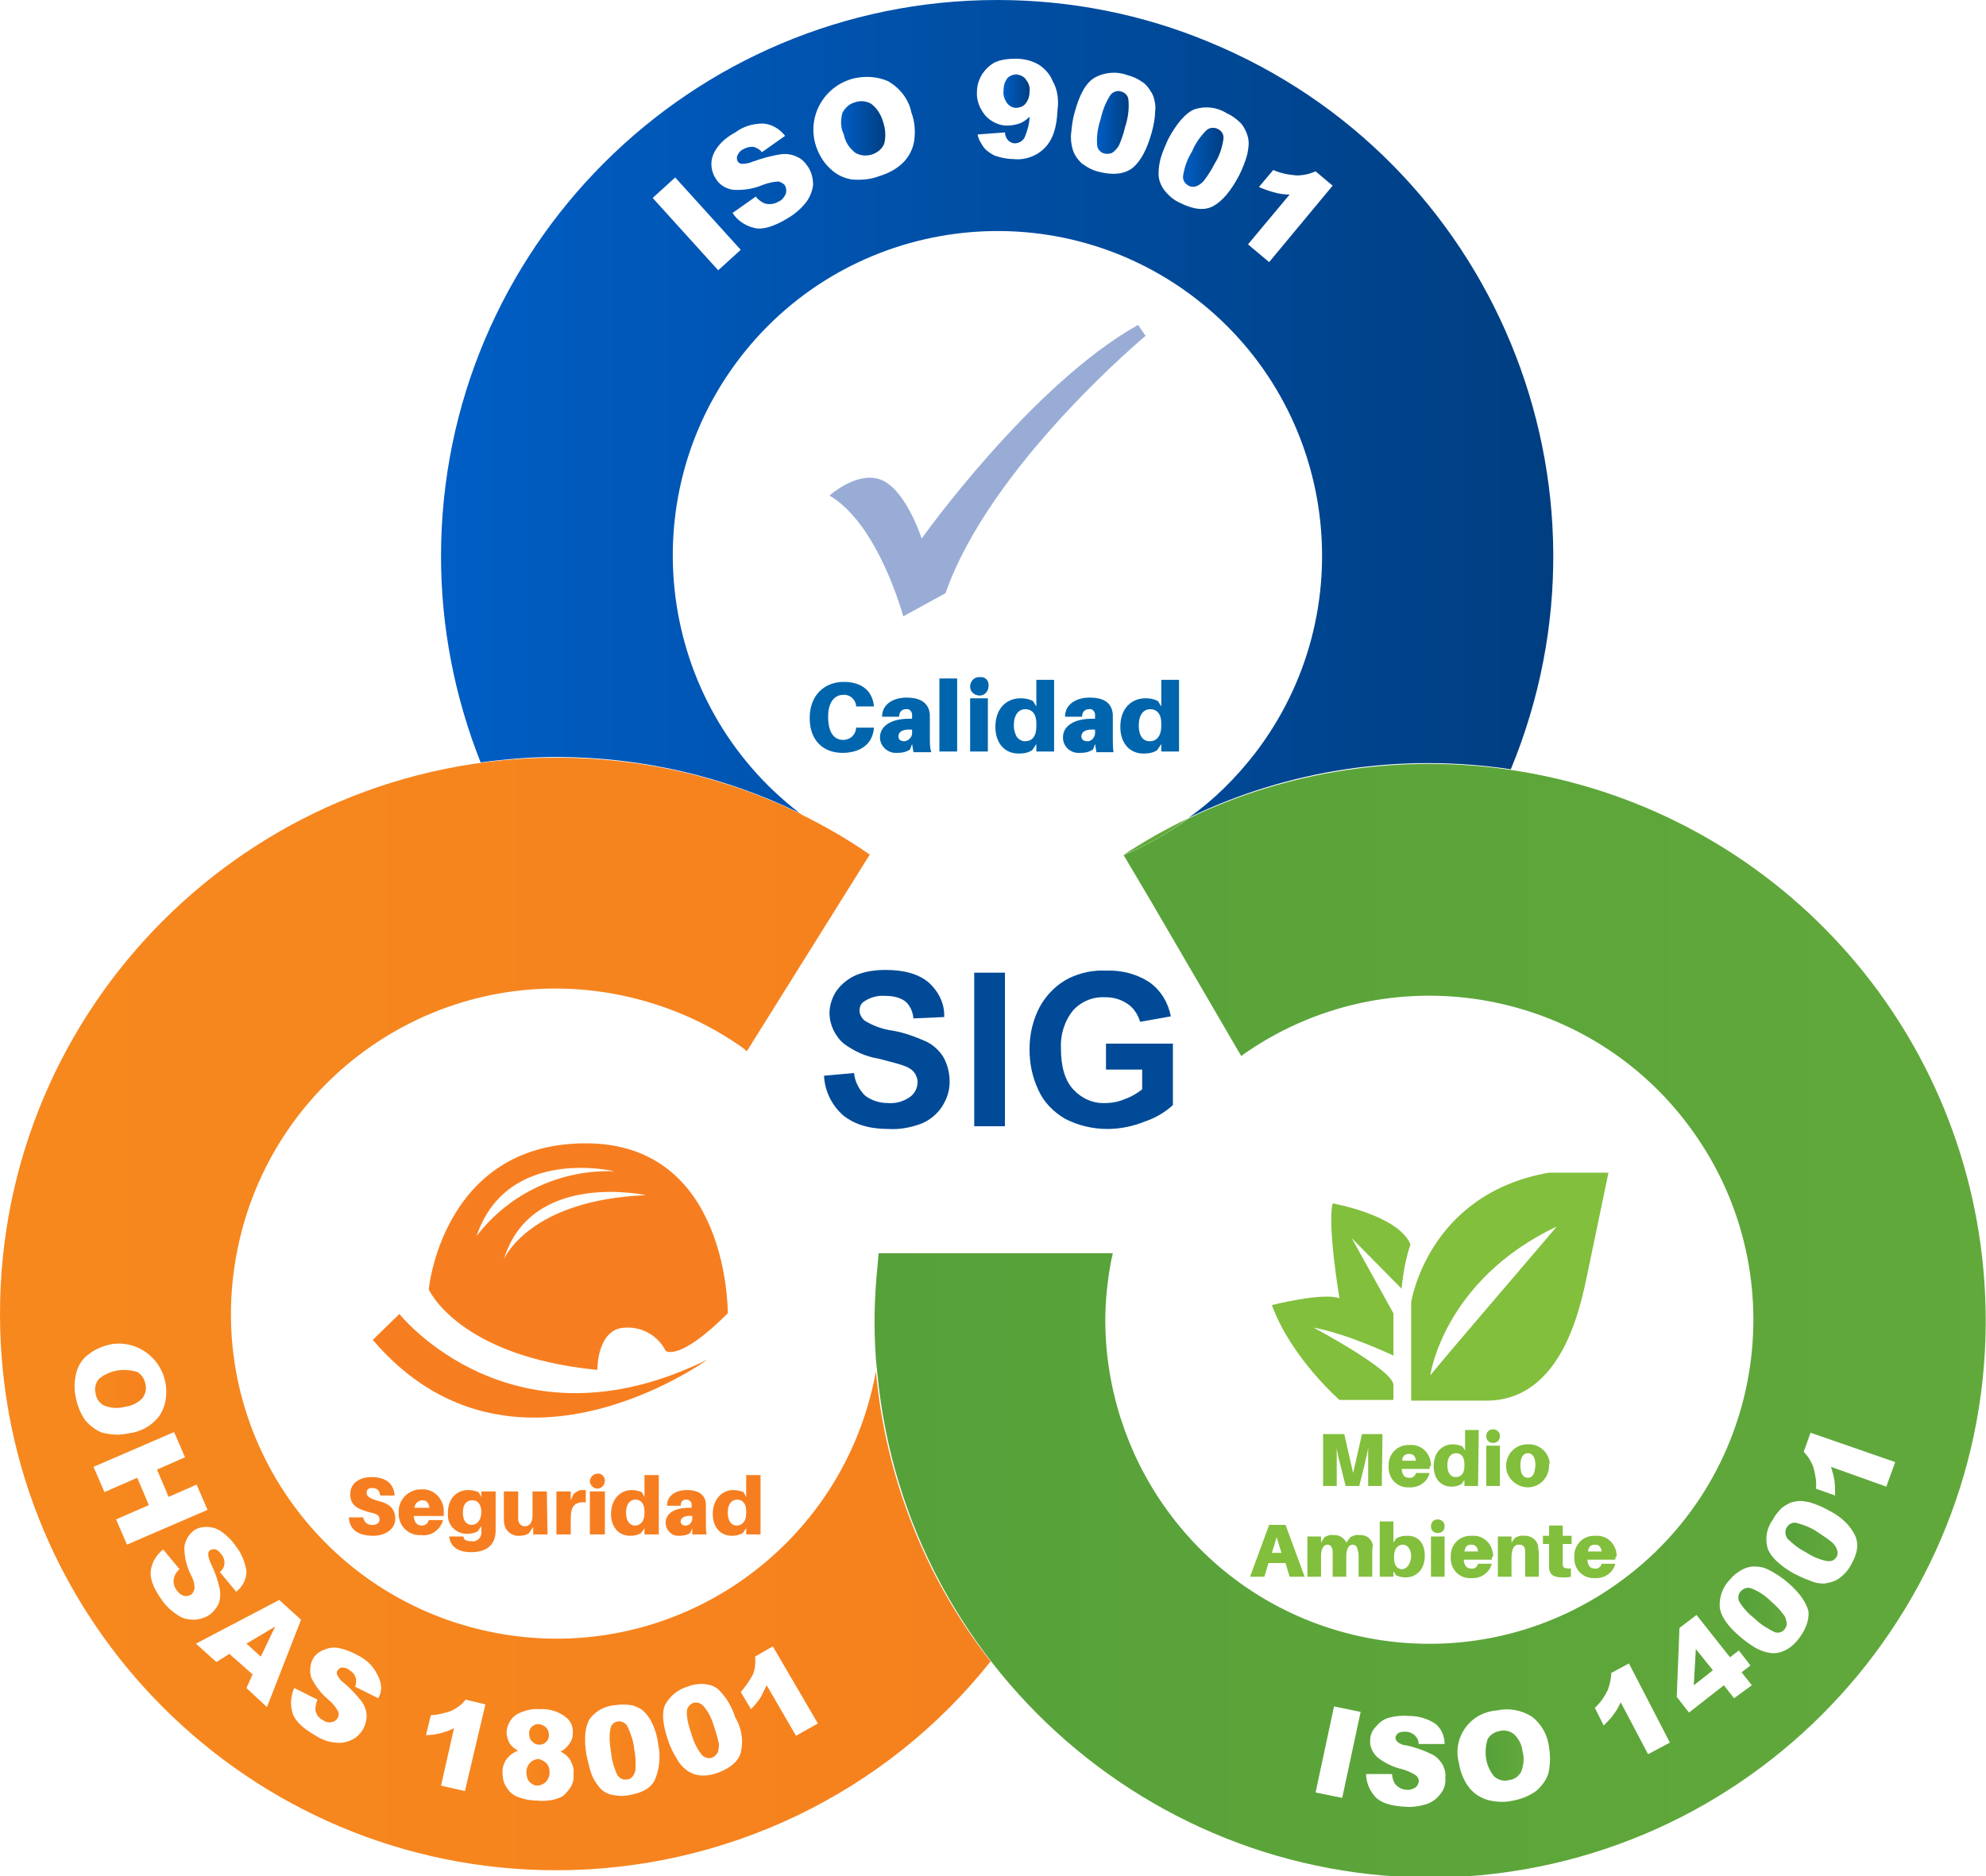 <?xml version="1.0" encoding="utf-8"?>
<!-- Generator: Adobe Illustrator 26.0.1, SVG Export Plug-In . SVG Version: 6.00 Build 0)  -->
<svg version="1.1" id="Capa_1" xmlns="http://www.w3.org/2000/svg" xmlns:xlink="http://www.w3.org/1999/xlink" x="0px" y="0px"
	 viewBox="0 0 290.9 274.9" style="enable-background:new 0 0 290.9 274.9;" xml:space="preserve">
<style type="text/css">
	.st0{fill:#99ACD5;}
	.st1{fill:#F77E20;}
	.st2{fill:#82BF3D;}
	.st3{fill:#004A97;}
	.st4{fill:#0065AC;}
	.st5{fill:url(#SVGID_1_);}
	.st6{fill:url(#SVGID_00000031202742312417839300000002071059333398774685_);}
	.st7{fill:url(#SVGID_00000029768072145732910610000004074522220174198957_);}
	.st8{fill:url(#SVGID_00000003096253669407490490000007932906239486427580_);}
	.st9{fill:url(#SVGID_00000016785148786545064860000014685801114877473692_);}
	.st10{fill:url(#SVGID_00000070840983236698888750000008699806618281139879_);}
	.st11{fill:url(#SVGID_00000148622678696921447580000004012555628567602587_);}
	.st12{fill:url(#SVGID_00000041293402214765392650000017993013325707042993_);}
	.st13{fill:url(#SVGID_00000005252782350452982880000016075327210200138170_);}
	.st14{fill:url(#SVGID_00000170956689057133856620000001686866770688802231_);}
	.st15{fill:url(#SVGID_00000168108661773036471260000000616762311190971053_);}
	.st16{fill:url(#SVGID_00000060716453009309836550000015970827526516735110_);}
	.st17{fill:url(#SVGID_00000134210985216143866720000007562571815709502087_);}
	.st18{fill:url(#SVGID_00000121257352851306211210000009973267399687826613_);}
	.st19{fill:url(#SVGID_00000022528260513769741850000008383944170732537731_);}
	.st20{fill:url(#SVGID_00000003098352356613287160000006421921403103560096_);}
	.st21{fill:url(#SVGID_00000141420761076800178520000014859730814355893146_);}
	.st22{fill:url(#SVGID_00000052799771162478000260000012573849789637905585_);}
	.st23{fill:url(#SVGID_00000078760148438725690090000009351793537176111255_);}
</style>
<g>
	<path class="st0" d="M121.5,72.6c0,0,3.9-3.5,7.3-2.4c3.8,1.2,6.2,8.7,6.2,8.7s16-22.5,31.7-31.3l1.1,1.6c0,0-22.8,19-29.3,37.7
		l-6.2,3.4C132.3,90.3,128.7,76.8,121.5,72.6z"/>
	<path class="st1" d="M57.8,219.1h-2.1c-0.1-0.7-0.4-1.1-1.2-1.1c-0.5,0-0.8,0.2-0.8,0.7s0.4,0.8,1.7,1.2c1.8,0.4,2.5,1.3,2.5,2.6
		c0,1.6-1.6,2.5-3.2,2.5c-2.1,0-3.5-0.8-3.6-2.7h2.1c0.1,0.7,0.7,1.2,1.4,1.1c0.6,0,1-0.3,1-0.8s-0.3-0.8-1.3-1c-1.9-0.5-3-1-3-2.7
		s1.5-2.5,3.1-2.5C56.8,216.4,57.7,217.6,57.8,219.1z"/>
	<path class="st1" d="M65,222.1h-4.4c0.1,1.1,0.6,1.4,1.2,1.4c0.5,0,0.9-0.3,1-0.8h2.1c-0.4,1.4-1.7,2.4-3.2,2.2
		c-1.7,0.1-3.1-1.1-3.3-2.8c0-0.2,0-0.3,0-0.5c-0.1-1.8,1.3-3.3,3.1-3.4c0.1,0,0.2,0,0.3,0c1.7-0.1,3.1,1.3,3.2,3c0,0.1,0,0.2,0,0.3
		C65,221.7,65,221.9,65,222.1z M60.7,220.9h2.2c-0.1-0.8-0.5-1.1-1-1.1S60.8,220.1,60.7,220.9L60.7,220.9z"/>
	<path class="st1" d="M72.6,223.2c0,0.4,0,0.9,0,1.2c-0.1,2.1-1.5,3-3.6,3c-1.9,0-3-0.8-3.2-2.2v-0.1h2.1v0.1c0,0.4,0.5,0.6,1.2,0.6
		c0.7,0.1,1.3-0.4,1.4-1.1c0,0,0-0.1,0-0.1c0-0.2,0-0.5,0-0.8v-0.2l-0.5,0.7c-0.4,0.3-1,0.4-1.5,0.4c-1.5,0.1-2.9-1.1-2.9-2.7
		c0-0.1,0-0.2,0-0.3c0-2.3,1.4-3.4,3-3.4c0.5,0,1,0.1,1.5,0.3l0.4,0.7v-0.8h2.1V223.2z M70.5,221.5L70.5,221.5
		c0-1.3-0.7-1.7-1.3-1.7c-0.8,0-1.4,0.5-1.4,1.8s0.6,1.8,1.3,1.8S70.5,222.8,70.5,221.5L70.5,221.5z"/>
	<path class="st1" d="M80.2,224.8h-2.1v-1.1l-0.6,0.9c-0.4,0.3-0.9,0.4-1.4,0.4c-1,0.1-2-0.6-2.2-1.6c-0.1-0.4-0.1-0.8-0.1-1.2v-3.7
		h2.1v3.2c0,0.2,0,0.5,0,0.9c0,0.5,0.4,1,0.9,1c0,0,0.1,0,0.1,0c0.7,0,1.1-0.6,1.1-1.5v-3.6h2.1L80.2,224.8z"/>
	<path class="st1" d="M85.8,218.3v1.8c-1.6-0.1-2.2,0.5-2.2,2.4v2.3h-2.1v-6.3h2.1v1.3l0.4-0.9c0.3-0.3,0.8-0.6,1.2-0.6
		C85.5,218.3,85.6,218.3,85.8,218.3z"/>
	<path class="st1" d="M88.6,216.9c0,0.6-0.4,1.1-1,1.2c-0.6,0-1.1-0.4-1.2-1c0-0.6,0.4-1.1,1-1.2c0,0,0,0,0.1,0
		c0.5-0.1,1,0.3,1.1,0.9C88.6,216.8,88.6,216.9,88.6,216.9z M86.4,224.8v-6.3h2.2v6.3H86.4z"/>
	<path class="st1" d="M96.5,224.8h-2.1v-0.9l-0.5,0.7c-0.5,0.3-1,0.4-1.6,0.4c-1.7,0-2.8-1.3-2.8-3.2c0-2.2,1.4-3.5,3-3.5
		c0.5,0,1,0.1,1.5,0.3l0.4,0.7v-3.2h2.1V224.8z M94.4,221.7v-0.3c0-1.3-0.7-1.7-1.3-1.7c-0.8,0-1.4,0.6-1.4,1.9s0.6,1.9,1.3,1.9
		S94.4,223,94.4,221.7z"/>
	<path class="st1" d="M101.4,223.9l-0.3,0.7c-0.5,0.3-1,0.4-1.6,0.4c-1,0.1-1.9-0.7-2-1.8c0,0,0-0.1,0-0.1c0-1.4,1.3-2.2,3.4-2.2
		h0.4v-0.1c0-0.2,0-0.3,0-0.5c-0.1-0.4-0.4-0.6-0.8-0.6c-0.5,0-0.8,0.3-0.8,0.9h-2c0-1.5,1.3-2.3,2.9-2.3c2,0,2.7,0.9,2.8,2
		c0,0.3,0,0.7,0,1.1v1.8c0,0.5,0,1.1,0.1,1.6h-2.1L101.4,223.9z M101.4,222.5v-0.4c-1-0.1-1.7,0.2-1.7,0.8c0,0.4,0.3,0.6,0.7,0.6
		C101,223.5,101.4,223,101.4,222.5C101.3,222.5,101.3,222.5,101.4,222.5L101.4,222.5z"/>
	<path class="st1" d="M111.4,224.8h-2.1v-0.9l-0.5,0.7c-0.5,0.3-1.1,0.4-1.6,0.4c-1.7,0-2.8-1.3-2.8-3.2c0-2.2,1.4-3.5,3-3.5
		c0.5,0,1,0.1,1.5,0.3l0.4,0.7v-3.2h2.1V224.8z M109.3,221.7v-0.3c0-1.3-0.7-1.7-1.3-1.7c-0.8,0-1.4,0.6-1.4,1.9s0.6,1.9,1.3,1.9
		S109.3,223,109.3,221.7z"/>
	<path class="st2" d="M202.4,217.7h-2v-3.2c0-0.7,0-1.6,0-2.4c-0.1,0.8-0.4,1.8-0.5,2.4l-0.8,3.2h-2l-0.8-3.2
		c-0.2-0.7-0.4-1.6-0.5-2.4c0,0.8,0,1.8,0,2.4v3.2h-2v-7.6h3.1l1.3,5.7l1.3-5.7h3L202.4,217.7z"/>
	<path class="st2" d="M209.4,215.2h-4.1c0.1,1,0.5,1.3,1.1,1.3c0.5,0.1,0.9-0.3,1-0.7h2c-0.3,1.3-1.6,2.2-3,2.1
		c-1.6,0.1-2.9-1.1-3-2.7c0-0.1,0-0.3,0-0.4c-0.1-1.7,1.2-3.1,2.9-3.1c0.1,0,0.2,0,0.3,0c1.6-0.1,2.9,1.2,3,2.8c0,0.1,0,0.2,0,0.2
		C209.4,214.8,209.4,215,209.4,215.2z M205.4,214h2c-0.1-0.7-0.4-1-1-1S205.4,213.3,205.4,214L205.4,214z"/>
	<path class="st2" d="M216.5,217.7h-2v-0.9l-0.4,0.6c-0.5,0.3-1,0.4-1.5,0.4c-1.6,0-2.6-1.2-2.6-3c0-2.1,1.3-3.2,2.8-3.2
		c0.5,0,0.9,0.1,1.4,0.3l0.4,0.6v-3h2L216.5,217.7z M214.5,214.8v-0.3c0-1.2-0.6-1.6-1.2-1.6c-0.8,0-1.3,0.6-1.3,1.8
		s0.6,1.7,1.2,1.7S214.5,216.1,214.5,214.8L214.5,214.8z"/>
	<path class="st2" d="M219.7,210.4c0,0.6-0.4,1-1,1s-1-0.4-1-1s0.4-1,1-1c0.5,0,1,0.4,1,0.9C219.7,210.3,219.7,210.3,219.7,210.4z
		 M217.7,217.7v-5.9h2v5.9H217.7z"/>
	<path class="st2" d="M226.9,214.7c0,1.8-1.4,3.2-3.1,3.2s-3.2-1.4-3.2-3.1c0-1.8,1.4-3.2,3.1-3.2c0,0,0.1,0,0.1,0
		c1.6-0.1,3,1.1,3.2,2.7C226.9,214.5,226.9,214.6,226.9,214.7z M224.9,214.7c0-1.2-0.4-1.8-1.1-1.8s-1.1,0.6-1.1,1.8
		s0.4,1.8,1.1,1.8S224.8,215.9,224.9,214.7L224.9,214.7z"/>
	<path class="st2" d="M185.8,229l-0.6,2h-2.1l2.8-7.6h2.4l2.8,7.6h-2.2l-0.6-2H185.8z M186.3,227.5h1.4l-0.7-2.3L186.3,227.5z"/>
	<path class="st2" d="M201,227.5v3.5h-2v-3c0-0.2,0-0.5-0.1-0.8c-0.1-0.6-0.3-0.9-0.8-0.9s-0.9,0.6-0.9,1.6v3.1h-2v-3
		c0-0.2,0-0.5,0-0.8c-0.1-0.6-0.3-0.9-0.8-0.9s-0.9,0.6-0.9,1.6v3.1h-2v-5.9h2v0.9l0.5-0.8c0.4-0.2,0.8-0.4,1.3-0.3
		c0.8-0.1,1.6,0.4,1.9,1.1l0.6-0.8c0.4-0.2,0.8-0.4,1.3-0.3c1-0.1,1.8,0.5,2,1.5C201,226.8,201,227.1,201,227.5z"/>
	<path class="st2" d="M208.7,227.9c0,2.1-1.3,3.2-2.8,3.2c-0.5,0-0.9-0.1-1.4-0.3l-0.4-0.6v0.8h-2v-8.1h2v3.1l0.4-0.6
		c0.5-0.3,1-0.4,1.5-0.4C207.7,224.9,208.7,226.1,208.7,227.9z M206.7,228c0-1.1-0.6-1.7-1.2-1.7s-1.3,0.4-1.3,1.7v0.3
		c0,1.2,0.6,1.6,1.2,1.6C206.1,229.8,206.6,229.2,206.7,228L206.7,228z"/>
	<path class="st2" d="M211.6,223.6c0,0.6-0.4,1-1,1s-1-0.4-1-1s0.4-1,1-1c0.5,0,1,0.4,1,0.9C211.6,223.6,211.6,223.6,211.6,223.6z
		 M209.6,231v-5.9h2v5.9L209.6,231z"/>
	<path class="st2" d="M218.5,228.5h-4.1c0.1,1,0.5,1.3,1.1,1.3c0.5,0.1,0.9-0.3,1-0.7h2c-0.3,1.3-1.6,2.2-3,2.1
		c-1.6,0.1-2.9-1.1-3-2.7c0-0.1,0-0.3,0-0.4c-0.1-1.7,1.2-3.1,2.9-3.1c0.1,0,0.2,0,0.3,0c1.6-0.1,2.9,1.2,3,2.8c0,0.1,0,0.2,0,0.2
		C218.5,228.1,218.5,228.3,218.5,228.5z M214.5,227.3h2c-0.1-0.7-0.4-1-1-1S214.6,226.6,214.5,227.3L214.5,227.3z"/>
	<path class="st2" d="M225.4,227.6v3.4h-2v-3c0-0.2,0-0.5,0-0.8c0-0.5-0.3-0.9-0.8-0.9c-0.1,0-0.1,0-0.2,0c-0.6,0-1,0.6-1,1.9v2.8
		h-2v-5.9h2v0.9l0.5-0.7c0.4-0.2,0.9-0.4,1.3-0.3c1-0.1,2,0.6,2.1,1.6c0,0,0,0,0,0C225.3,226.9,225.4,227.3,225.4,227.6z"/>
	<path class="st2" d="M228.9,228.5c0,0.2,0,0.4,0,0.6c0,0.6,0.2,0.7,1.2,0.7v1.2c-0.4,0.1-0.8,0.1-1.2,0.1c-1.5,0-1.9-0.5-2-1.4
		c0-0.4,0-0.6,0-1v-2.5h-0.9v-1.2h0.9v-1.5h2v1.5h1.3v1.2h-1.3V228.5z"/>
	<path class="st2" d="M236.6,228.5h-4.1c0.1,1,0.5,1.3,1.1,1.3c0.5,0.1,0.9-0.3,1-0.7h2c-0.3,1.3-1.6,2.2-3,2.1
		c-1.6,0.1-2.9-1.1-3-2.7c0-0.1,0-0.3,0-0.4c-0.1-1.7,1.2-3.1,2.9-3.1c0.1,0,0.2,0,0.3,0c1.6-0.1,2.9,1.2,3,2.8c0,0.1,0,0.1,0,0.2
		C236.6,228.1,236.6,228.3,236.6,228.5z M232.6,227.3h2c-0.1-0.7-0.4-1-1-1S232.7,226.6,232.6,227.3z"/>
	<path class="st3" d="M120.7,157.6l4.4-0.4c0.1,1.2,0.7,2.4,1.6,3.3c0.9,0.7,2.1,1.1,3.3,1.1c1.2,0.1,2.3-0.2,3.3-0.9
		c0.7-0.5,1.1-1.3,1.1-2.2c0-0.5-0.2-1-0.5-1.4c-0.4-0.5-1-0.8-1.6-1c-0.5-0.2-1.7-0.5-3.6-1c-1.9-0.3-3.6-1.1-5.1-2.2
		c-1.3-1.1-2.1-2.8-2.1-4.5c0-1.1,0.4-2.3,1-3.2c0.7-1,1.7-1.8,2.8-2.3c1.4-0.6,2.9-0.8,4.4-0.8c2.8,0,4.9,0.6,6.4,1.9
		c1.4,1.3,2.3,3.1,2.2,5l-4.5,0.2c-0.1-1-0.5-1.9-1.2-2.5c-0.8-0.6-1.9-0.8-2.9-0.8c-1.1-0.1-2.2,0.2-3.1,0.8
		c-0.5,0.3-0.7,0.8-0.7,1.4c0,0.5,0.3,1,0.7,1.4c1.3,0.8,2.7,1.3,4.2,1.5c1.7,0.3,3.3,0.9,4.9,1.6c1,0.5,1.9,1.3,2.5,2.3
		c0.6,1.1,0.9,2.3,0.9,3.6c0,1.3-0.4,2.5-1.1,3.6c-0.7,1.1-1.8,2-3,2.5c-1.6,0.6-3.2,0.9-4.9,0.8c-2.8,0-5-0.7-6.6-2
		C121.8,161.9,120.8,159.8,120.7,157.6z"/>
	<path class="st3" d="M142.7,165v-22.5h4.5V165H142.7z"/>
	<path class="st3" d="M162,156.7v-3.8h9.8v9c-1.2,1.1-2.6,1.9-4.1,2.4c-1.7,0.7-3.6,1.1-5.5,1.1c-2.1,0-4.3-0.5-6.2-1.5
		c-1.7-1-3.1-2.4-3.9-4.2c-0.9-1.9-1.3-3.9-1.3-6c0-2.2,0.5-4.3,1.5-6.2c1-1.8,2.5-3.3,4.3-4.2c1.7-0.8,3.5-1.2,5.4-1.1
		c2.3-0.1,4.6,0.5,6.5,1.8c1.6,1.2,2.6,2.9,3,4.9l-4.5,0.8c-0.3-1-0.9-2-1.8-2.6c-1-0.7-2.1-1-3.3-1c-1.8-0.1-3.5,0.6-4.7,1.9
		c-1.3,1.6-1.9,3.6-1.8,5.6c0,2.7,0.6,4.7,1.8,6c1.2,1.3,2.9,2.1,4.7,2c1,0,2-0.2,2.9-0.6c0.9-0.3,1.7-0.8,2.5-1.4v-2.9L162,156.7z"
		/>
	<path class="st1" d="M103.6,199.2c0,0-28.7,20.9-49-2.9l3.9-3.8C58.5,192.5,75,213.3,103.6,199.2z"/>
	<path class="st2" d="M204.1,205.1h-7.9c0,0-7.1-6.2-9.9-13.9c0,0,7.5-1.9,9.9-1c0,0-1.8-10.6-1-13.9c0,0,9.6,1.7,11.4,6
		c-0.7,2.1-1.1,4.3-1.3,6.5l-7.3-7.4l6.1,11v6.2c0,0-6.7-3.2-11.7-4.1c0,0,11.7,6.2,11.7,8.4L204.1,205.1z"/>
	<path class="st2" d="M226.9,171.8c-17.8,3.1-20.2,19-20.2,19v14.4h11c11.3,0,13.9-14.2,14.9-19s3-14.4,3-14.4L226.9,171.8z
		 M209.5,201.5c0,0,1.9-13.9,18.5-21.8C228.1,179.7,212.4,197.9,209.5,201.5z"/>
	<path class="st1" d="M85.8,167.5c-21,0-23,21.4-23,21.4s4.3,9.8,24.7,11.8c0,0-0.1-6.2,4.2-6.2c2.4-0.1,4.7,1.2,5.8,3.4
		c0,0,1.9,1.7,9.1-5.5C106.6,192.2,106.8,167.5,85.8,167.5z M69.8,181.1c4.5-13.3,20.2-9.5,20.2-9.5
		C82.2,171.3,74.6,174.8,69.8,181.1z M73.8,184.5c4-13.1,20.8-9.4,20.8-9.4C77.4,175.8,73.8,184.5,73.8,184.5L73.8,184.5z"/>
	<path class="st4" d="M128,103.4v0.1h-2.6v-0.1c-0.1-1-1-1.7-1.9-1.6c-1.2,0-2.2,1-2.2,3.2c0,2.5,1,3.4,2.2,3.4c1,0,1.8-0.7,1.9-1.7
		v-0.1h2.6v0.1c-0.2,2.4-2.1,3.6-4.6,3.6c-2.7,0-4.8-1.7-4.8-5.1s2.2-5.3,5-5.3S127.8,101.4,128,103.4z"/>
	<path class="st4" d="M133.6,109l-0.3,0.8c-0.6,0.4-1.2,0.5-1.9,0.5c-1.3,0.1-2.4-0.9-2.5-2.1c0-0.1,0-0.1,0-0.2
		c0-1.6,1.6-2.7,4.2-2.7h0.5v-0.1c0-0.2,0-0.4,0-0.6c-0.1-0.5-0.5-0.8-0.9-0.7c-0.6,0-1,0.4-1,1.1h-2.5c0-1.8,1.6-2.8,3.6-2.8
		c2.4,0,3.3,1.1,3.4,2.5c0,0.4,0,0.8,0,1.3v2.2c0,0.7,0,1.3,0.2,2h-2.6L133.6,109z M133.6,107.4v-0.5c-1.2-0.1-2,0.2-2,1
		c0,0.5,0.4,0.7,0.9,0.7C133.1,108.5,133.6,108,133.6,107.4C133.5,107.3,133.5,107.3,133.6,107.4L133.6,107.4z"/>
	<path class="st4" d="M144.8,100.5c0,0.7-0.5,1.4-1.3,1.4c-0.7,0-1.4-0.5-1.4-1.3c0-0.7,0.5-1.4,1.3-1.4c0,0,0,0,0.1,0
		c0.7-0.1,1.3,0.4,1.3,1.1C144.8,100.4,144.8,100.4,144.8,100.5z M142.1,110.1v-7.8h2.6v7.8H142.1z"/>
	<path class="st4" d="M154.4,110.1h-2.6V109l-0.6,0.9c-0.6,0.4-1.3,0.5-2,0.5c-2.1,0-3.4-1.6-3.4-3.9c0-2.8,1.7-4.2,3.7-4.2
		c0.6,0,1.2,0.1,1.8,0.4l0.5,0.8v-3.9h2.6L154.4,110.1z M148.8,107.7c0.2,0.5,0.8,0.9,1.3,0.9c1,0,1.7-0.6,1.7-2.2V106
		c0-1.6-0.8-2.1-1.6-2.1c-1,0-1.7,0.8-1.7,2.4C148.5,106.8,148.6,107.2,148.8,107.7"/>
	<path class="st4" d="M160.4,109l-0.3,0.8c-0.6,0.4-1.2,0.5-1.9,0.5c-1.3,0.1-2.4-0.8-2.5-2.1c0-0.1,0-0.1,0-0.2
		c0-1.6,1.6-2.7,4.2-2.7h0.5v-0.1c0-0.2,0-0.4,0-0.6c-0.1-0.5-0.5-0.8-0.9-0.7c-0.6,0-1,0.4-1,1.1H156c0-1.8,1.6-2.8,3.6-2.8
		c2.5,0,3.3,1.1,3.4,2.5c0,0.4,0,0.8,0,1.3v2.2c0,0.7,0,1.3,0.1,2h-2.5L160.4,109z M160.4,107.4v-0.5c-1.2-0.1-2,0.2-2,1
		c0,0.5,0.4,0.7,0.9,0.7C159.9,108.6,160.4,108,160.4,107.4C160.4,107.4,160.4,107.4,160.4,107.4L160.4,107.4z"/>
	<path class="st4" d="M172.7,110.1h-2.6V109l-0.6,0.9c-0.6,0.4-1.3,0.5-2,0.5c-2.1,0-3.4-1.6-3.4-3.9c0-2.8,1.7-4.2,3.7-4.2
		c0.6,0,1.2,0.1,1.8,0.4l0.5,0.8v-3.9h2.6L172.7,110.1z M170.1,106.3V106c0-1.6-0.8-2.1-1.6-2.1c-1,0-1.7,0.8-1.7,2.4
		s0.7,2.3,1.6,2.3S170.1,108,170.1,106.3z"/>
	<rect x="137.6" y="99.4" class="st4" width="2.6" height="10.7"/>
	
		<linearGradient id="SVGID_1_" gradientUnits="userSpaceOnUse" x1="81.58" y1="456.055" x2="244.56" y2="456.055" gradientTransform="matrix(1 0 0 -1 -81.59 592.65)">
		<stop  offset="0" style="stop-color:#F7921E"/>
		<stop  offset="1" style="stop-color:#F57C1E"/>
	</linearGradient>
	<path class="st5" d="M127.4,125.2c-3.3-2.3-6.8-4.3-10.3-6c3.1,2.4,6.4,4.4,10,5.9l-18,28.7l0.3,0.2L127.4,125.2z"/>
	
		<linearGradient id="SVGID_00000081638663897699913870000005798129533043156390_" gradientUnits="userSpaceOnUse" x1="209.49" y1="466.49" x2="372.47" y2="466.49" gradientTransform="matrix(1 0 0 -1 -81.59 592.65)">
		<stop  offset="0" style="stop-color:#56A13A"/>
		<stop  offset="1" style="stop-color:#8BC53D"/>
	</linearGradient>
	<path style="fill:url(#SVGID_00000081638663897699913870000005798129533043156390_);" d="M168.7,132.4l-4.2-7.1
		c3.4-1.4,6.6-3.2,9.5-5.4c-3.3,1.6-6.5,3.4-9.5,5.4L168.7,132.4z"/>
	
		<linearGradient id="SVGID_00000022536042545031326040000013315391320217119935_" gradientUnits="userSpaceOnUse" x1="242.28" y1="574.678" x2="247.03" y2="574.678" gradientTransform="matrix(1 0 0 -1 -81.59 592.65)">
		<stop  offset="0" style="stop-color:#005EC5"/>
		<stop  offset="1" style="stop-color:#003E81"/>
	</linearGradient>
	<path style="fill:url(#SVGID_00000022536042545031326040000013315391320217119935_);" d="M164.2,13.4c-0.6-0.2-1.3,0.1-1.6,0.6
		c-0.7,1.1-1.1,2.2-1.4,3.5c-0.4,1.2-0.6,2.5-0.5,3.7c0,0.6,0.5,1.2,1.1,1.3c0.4,0.1,0.8,0,1.1-0.1c0.4-0.3,0.8-0.7,1-1.1
		c0.4-0.9,0.7-1.8,0.9-2.7c0.4-1.2,0.6-2.5,0.5-3.8C165.3,14.1,164.9,13.6,164.2,13.4z"/>
	
		<linearGradient id="SVGID_00000084529122938796785930000015730479870915834755_" gradientUnits="userSpaceOnUse" x1="204.79" y1="573.831" x2="211.26" y2="573.831" gradientTransform="matrix(1 0 0 -1 -81.59 592.65)">
		<stop  offset="0" style="stop-color:#005EC5"/>
		<stop  offset="1" style="stop-color:#003E81"/>
	</linearGradient>
	<path style="fill:url(#SVGID_00000084529122938796785930000015730479870915834755_);" d="M127.6,15.2c-0.7-0.4-1.6-0.5-2.4-0.2
		c-0.8,0.2-1.4,0.8-1.8,1.5c-0.3,1.1-0.3,2.2,0.2,3.2c0.2,1.1,0.8,2,1.7,2.7c1.4,0.8,3.3,0.3,4.1-1.1c0-0.1,0.1-0.1,0.1-0.2
		c0.3-1.1,0.2-2.3-0.2-3.4C129,16.7,128.4,15.8,127.6,15.2z"/>
	
		<linearGradient id="SVGID_00000100353146447002195730000002133517781787403919_" gradientUnits="userSpaceOnUse" x1="254.87" y1="569.59" x2="260.81" y2="569.59" gradientTransform="matrix(1 0 0 -1 -81.59 592.65)">
		<stop  offset="0" style="stop-color:#005EC5"/>
		<stop  offset="1" style="stop-color:#003E81"/>
	</linearGradient>
	<path style="fill:url(#SVGID_00000100353146447002195730000002133517781787403919_);" d="M178.4,18.9c-0.6-0.3-1.3-0.2-1.7,0.2
		c-0.9,0.9-1.6,1.9-2.1,3.1c-0.7,1.1-1.1,2.3-1.3,3.5c-0.1,0.6,0.2,1.2,0.8,1.5c0.3,0.2,0.7,0.2,1.1,0.1c0.5-0.2,0.9-0.5,1.2-0.9
		c0.6-0.8,1.1-1.6,1.5-2.4c0.7-1.1,1.1-2.3,1.3-3.6C179.3,19.8,179,19.2,178.4,18.9z"/>
	
		<linearGradient id="SVGID_00000067226617695458997790000007097693376293687183_" gradientUnits="userSpaceOnUse" x1="228.59" y1="579.286" x2="232.44" y2="579.286" gradientTransform="matrix(1 0 0 -1 -81.59 592.65)">
		<stop  offset="0" style="stop-color:#005EC5"/>
		<stop  offset="1" style="stop-color:#003E81"/>
	</linearGradient>
	<path style="fill:url(#SVGID_00000067226617695458997790000007097693376293687183_);" d="M148.9,10.9c-0.5,0-1,0.2-1.3,0.5
		c-0.4,0.5-0.6,1.1-0.6,1.8c-0.1,0.7,0.1,1.3,0.5,1.9c0.3,0.4,0.8,0.7,1.3,0.7c0.5,0,1.1-0.2,1.4-0.6c0.4-0.5,0.6-1.1,0.6-1.7
		c0.1-0.7-0.1-1.3-0.5-1.8C150,11.2,149.5,11,148.9,10.9z"/>
	
		<linearGradient id="SVGID_00000126297344004005672790000014916338959687548832_" gradientUnits="userSpaceOnUse" x1="146.202" y1="532.7" x2="309.18" y2="532.7" gradientTransform="matrix(1 0 0 -1 -81.59 592.65)">
		<stop  offset="0" style="stop-color:#005EC5"/>
		<stop  offset="1" style="stop-color:#003E81"/>
	</linearGradient>
	<path style="fill:url(#SVGID_00000126297344004005672790000014916338959687548832_);" d="M146.1,0c-45,0-81.5,36.5-81.5,81.5
		c0,10.4,2,20.6,5.8,30.2c3.7-0.5,7.4-0.8,11.1-0.8c12.3,0,24.5,2.8,35.6,8.2c-20.8-16-24.7-45.9-8.7-66.7
		c16-20.8,45.9-24.7,66.7-8.7c20.8,16,24.7,45.9,8.7,66.7c-2.8,3.6-6,6.8-9.7,9.4c14.7-7.1,31.1-9.5,47.2-7.1
		c17.2-41.6-2.5-89.3-44.1-106.5C167.4,2.1,156.8,0,146.1,0z M105.2,39.6L95.6,29l3.3-3l9.6,10.6L105.2,39.6z M118.1,29.6
		c-0.7,0.9-1.6,1.7-2.6,2.3c-2.1,1.3-3.8,1.8-5,1.5c-1.3-0.3-2.5-1.1-3.2-2.2l3.4-2.4c0.3,0.4,0.8,0.8,1.3,1
		c0.7,0.2,1.5,0.1,2.1-0.3c0.5-0.2,0.8-0.7,1-1.1c0.1-0.4,0.1-0.8-0.1-1.2c-0.2-0.3-0.6-0.5-0.9-0.6c-0.8,0-1.6,0.2-2.4,0.5
		c-1.4,0.6-2.9,0.8-4.4,0.7c-1.1-0.2-2-0.8-2.5-1.7c-0.4-0.6-0.6-1.4-0.6-2.1c0-0.8,0.3-1.6,0.8-2.3c0.7-1,1.6-1.7,2.7-2.3
		c1.2-0.9,2.6-1.3,4.1-1.3c1.3,0.1,2.4,0.8,3.2,1.8l-3.4,2.4c-0.3-0.4-0.8-0.7-1.3-0.8c-0.5,0-1,0.1-1.5,0.4
		c-0.4,0.2-0.6,0.5-0.8,0.9c-0.1,0.3-0.1,0.6,0.1,0.9c0.1,0.2,0.4,0.3,0.6,0.3c0.5,0,1.1-0.1,1.5-0.3c1.4-0.5,2.8-0.9,4.2-1.1
		c0.8-0.1,1.6,0,2.4,0.4c0.7,0.3,1.2,0.9,1.6,1.5c0.5,0.8,0.7,1.7,0.7,2.6C119,27.9,118.7,28.8,118.1,29.6L118.1,29.6z M133.9,20.7
		c-0.2,1.2-0.8,2.3-1.6,3.1c-1,1-2.2,1.6-3.5,2c-1.3,0.5-2.6,0.6-4,0.5c-1.2-0.2-2.3-0.7-3.2-1.6c-1.1-1-1.8-2.3-2.2-3.7
		c-1.1-4.2,1.4-8.4,5.6-9.5c1.7-0.4,3.5-0.3,5.1,0.4c1.7,1,3,2.6,3.4,4.6C134,17.8,134.1,19.2,133.9,20.7L133.9,20.7z M154.9,16.1
		c-0.1,2.6-0.7,4.4-1.9,5.6c-1.2,1.2-2.9,1.8-4.6,1.6c-0.9,0-1.8-0.2-2.7-0.5c-0.6-0.3-1.2-0.7-1.6-1.2c-0.4-0.6-0.8-1.2-0.9-1.9
		l4-0.3c0,0.4,0.2,0.9,0.5,1.2c0.2,0.2,0.6,0.4,0.9,0.4c0.6,0,1.2-0.3,1.5-0.9c0.4-1,0.7-2,0.7-3c-0.4,0.4-0.9,0.8-1.5,1
		c-0.6,0.2-1.2,0.3-1.8,0.3c-1.2,0-2.4-0.6-3.2-1.5c-0.8-1-1.3-2.2-1.2-3.5c0-0.9,0.3-1.8,0.8-2.6c0.5-0.7,1.1-1.3,1.9-1.7
		c0.9-0.4,2-0.5,3-0.5c1.2,0,2.4,0.3,3.4,0.9c0.9,0.6,1.6,1.4,2,2.4C154.9,13.1,155.1,14.6,154.9,16.1L154.9,16.1z M168.7,19.4
		c-0.7,2.5-1.6,4.2-2.8,5.2c-1.2,0.9-2.8,1.1-4.8,0.6c-1-0.2-1.9-0.7-2.7-1.3c-0.6-0.6-1.1-1.3-1.3-2.1c-0.2-0.7-0.3-1.5-0.2-2.3
		c0.1-1,0.2-2,0.5-3c0.7-2.6,1.6-4.3,2.9-5.1c1.4-0.8,3.2-1,4.8-0.4c0.8,0.2,1.5,0.5,2.2,1c0.5,0.3,0.9,0.8,1.2,1.3
		c0.3,0.4,0.5,0.9,0.6,1.4c0.1,0.5,0.2,1,0.1,1.6C169.2,17.2,169,18.3,168.7,19.4L168.7,19.4z M181.5,25.7c-1.2,2.3-2.5,3.8-3.8,4.5
		s-2.9,0.5-4.9-0.5c-0.9-0.4-1.7-1.1-2.3-1.9c-0.5-0.7-0.8-1.5-0.8-2.3c0-0.8,0.1-1.5,0.3-2.3c0.3-1,0.7-1.9,1.1-2.8
		c1.3-2.4,2.6-3.9,3.9-4.4c1.6-0.5,3.3-0.3,4.7,0.6c0.7,0.3,1.4,0.8,2,1.4c0.4,0.4,0.7,1,0.9,1.5c0.2,0.5,0.3,1,0.3,1.5
		c0,0.5-0.1,1-0.2,1.6C182.4,23.7,182,24.7,181.5,25.7L181.5,25.7z M185.9,38.4l-3.1-2.6l6.1-7.3c-0.8,0-1.5-0.1-2.2-0.3
		c-0.8-0.2-1.6-0.5-2.3-0.8l2.1-2.5c1.1,0.5,2.2,0.7,3.4,0.8c1,0,1.9-0.2,2.8-0.6l2.5,2.1L185.9,38.4z"/>
	
		<linearGradient id="SVGID_00000080188199894485524150000016551097906326768311_" gradientUnits="userSpaceOnUse" x1="166.07" y1="336.203" x2="177.07" y2="336.203" gradientTransform="matrix(1 0 0 -1 -81.59 592.65)">
		<stop  offset="0" style="stop-color:#F7921E"/>
		<stop  offset="1" style="stop-color:#F57C1E"/>
	</linearGradient>
	<path style="fill:url(#SVGID_00000080188199894485524150000016551097906326768311_);" d="M91.9,252.9c-0.3-0.5-0.9-0.8-1.4-0.7
		c-0.6,0.1-1,0.5-1.1,1.1c-0.2,1.1-0.1,2.3,0.1,3.4c0.1,1.1,0.4,2.2,0.9,3.3c0.3,0.5,0.8,0.8,1.4,0.7c0.4,0,0.7-0.2,0.9-0.5
		c0.3-0.4,0.4-0.8,0.4-1.3c0-0.9,0-1.7-0.2-2.6C92.8,255.1,92.4,254,91.9,252.9z"/>
	
		<linearGradient id="SVGID_00000080198240515540278350000007627249623817694857_" gradientUnits="userSpaceOnUse" x1="155.51" y1="338.477" x2="163.95" y2="338.477" gradientTransform="matrix(1 0 0 -1 -81.59 592.65)">
		<stop  offset="0" style="stop-color:#F7921E"/>
		<stop  offset="1" style="stop-color:#F57C1E"/>
	</linearGradient>
	<path style="fill:url(#SVGID_00000080198240515540278350000007627249623817694857_);" d="M79,255.6c0.4,0,0.7-0.1,1-0.4
		c0.3-0.3,0.4-0.6,0.4-1c0-0.4-0.1-0.8-0.4-1.1c-0.3-0.3-0.6-0.4-1-0.5c-0.8-0.1-1.5,0.5-1.5,1.3c0,0,0,0.1,0,0.1
		c0,0.4,0.1,0.8,0.4,1.1C78.3,255.5,78.6,255.6,79,255.6z"/>
	
		<linearGradient id="SVGID_00000117661627189083910560000012868545728263422142_" gradientUnits="userSpaceOnUse" x1="154.57" y1="332.985" x2="164.25" y2="332.985" gradientTransform="matrix(1 0 0 -1 -81.59 592.65)">
		<stop  offset="0" style="stop-color:#F7921E"/>
		<stop  offset="1" style="stop-color:#F57C1E"/>
	</linearGradient>
	<path style="fill:url(#SVGID_00000117661627189083910560000012868545728263422142_);" d="M78.9,257.7c-0.4,0-0.9,0.2-1.2,0.5
		c-0.4,0.4-0.6,0.9-0.6,1.4c0,0.5,0.1,1,0.4,1.4c0.3,0.3,0.7,0.6,1.2,0.6c0.4,0,0.9-0.2,1.2-0.5c0.4-0.4,0.6-0.9,0.6-1.4
		c0-0.5-0.1-1-0.5-1.4C79.7,258,79.3,257.8,78.9,257.7z"/>
	
		<linearGradient id="SVGID_00000052082076973000929910000012834270657407484321_" gradientUnits="userSpaceOnUse" x1="31" y1="-29.23" x2="42.91" y2="-29.23" gradientTransform="matrix(1 0 0 -1 0 211.3)">
		<stop  offset="0" style="stop-color:#F7921E"/>
		<stop  offset="1" style="stop-color:#F57C1E"/>
	</linearGradient>
	<polygon style="fill:url(#SVGID_00000052082076973000929910000012834270657407484321_);" points="38.2,242.7 40.3,238.3 
		36.1,240.8 	"/>
	
		<linearGradient id="SVGID_00000001622551816922142710000013634937700383531417_" gradientUnits="userSpaceOnUse" x1="86.5" y1="389.157" x2="107.54" y2="389.157" gradientTransform="matrix(1 0 0 -1 -81.59 592.65)">
		<stop  offset="0" style="stop-color:#F7921E"/>
		<stop  offset="1" style="stop-color:#F57C1E"/>
	</linearGradient>
	<path style="fill:url(#SVGID_00000001622551816922142710000013634937700383531417_);" d="M18.3,206.1c0.9-0.1,1.8-0.5,2.5-1.2
		c0.5-0.6,0.7-1.4,0.5-2.1c-0.1-0.7-0.5-1.4-1.2-1.8c-1.9-0.6-4-0.3-5.6,1c-0.5,0.6-0.7,1.4-0.5,2.1c0.1,0.8,0.5,1.4,1.2,1.8
		C16.2,206.3,17.3,206.4,18.3,206.1z"/>
	
		<linearGradient id="SVGID_00000093168881559591845230000010000077851436453816_" gradientUnits="userSpaceOnUse" x1="176.37" y1="339.169" x2="189.89" y2="339.169" gradientTransform="matrix(1 0 0 -1 -81.59 592.65)">
		<stop  offset="0" style="stop-color:#F7921E"/>
		<stop  offset="1" style="stop-color:#F57C1E"/>
	</linearGradient>
	<path style="fill:url(#SVGID_00000093168881559591845230000010000077851436453816_);" d="M104.6,253c-0.3-1.1-0.8-2.2-1.6-3.1
		c-0.4-0.4-1-0.6-1.5-0.4c-0.5,0.2-0.9,0.7-0.9,1.3c0,1.1,0.3,2.2,0.7,3.3c0.3,1.1,0.8,2.1,1.5,3c0.4,0.4,1,0.6,1.5,0.4
		c0.3-0.1,0.6-0.4,0.8-0.7c0.2-0.4,0.2-0.9,0.2-1.3C105.1,254.6,104.9,253.8,104.6,253z"/>
	
		<linearGradient id="SVGID_00000078733786776062929680000009502816714972506793_" gradientUnits="userSpaceOnUse" x1="-98.79" y1="400.18" x2="318.58" y2="400.18" gradientTransform="matrix(1 0 0 -1 -81.59 592.65)">
		<stop  offset="0" style="stop-color:#F7921E"/>
		<stop  offset="1" style="stop-color:#F57C1E"/>
	</linearGradient>
	<path style="fill:url(#SVGID_00000078733786776062929680000009502816714972506793_);" d="M128.3,200.9
		c-4.7,25.9-29.4,43.1-55.3,38.4c-25.9-4.7-43.1-29.4-38.4-55.3s29.4-43.1,55.3-38.4c7,1.3,13.5,4,19.3,8.2l18-28.7
		c-3.6-1.6-6.9-3.5-10-5.9c-11.1-5.4-23.3-8.2-35.6-8.2C36.5,111,0,147.5,0,192.5S36.5,274,81.5,274c24.7,0,48.2-11.2,63.6-30.6
		C135.5,231.2,129.7,216.4,128.3,200.9z M12.5,208.1c-0.7-1-1.2-2.2-1.4-3.4c-0.3-1.2-0.2-2.5,0.1-3.7c0.3-1,0.9-2,1.8-2.6
		c1-0.8,2.3-1.3,3.5-1.5c3.8-0.5,7.3,2.2,7.8,6.1c0.2,1.6-0.1,3.2-1,4.5c-1.1,1.4-2.7,2.3-4.5,2.5c-1.3,0.3-2.5,0.2-3.8-0.1
		C14.1,209.6,13.2,208.9,12.5,208.1L12.5,208.1z M17,222.6l4.8-2.1l-1.7-4l-4.8,2.1l-1.6-3.7l11.8-5.1l1.6,3.7l-4.1,1.8l1.7,4
		l4.1-1.8l1.6,3.7l-11.8,5.1L17,222.6z M26,236.6c-0.9-0.6-1.7-1.3-2.3-2.2c-1.3-1.8-1.8-3.3-1.6-4.4c0.2-1.2,0.8-2.2,1.8-3l2.4,2.9
		c-0.4,0.3-0.7,0.8-0.8,1.2c-0.2,0.7,0,1.4,0.4,1.9c0.3,0.4,0.6,0.7,1.1,0.8c0.3,0.1,0.7,0,1-0.2c0.3-0.2,0.4-0.5,0.5-0.9
		c0-0.7-0.2-1.4-0.6-2.1c-0.6-1.2-0.9-2.6-0.9-3.9c0.1-1,0.6-1.8,1.3-2.4c0.5-0.4,1.2-0.6,1.9-0.6c0.8,0,1.5,0.2,2.1,0.6
		c0.9,0.6,1.7,1.4,2.3,2.3c0.8,1,1.3,2.3,1.5,3.6c0,1.2-0.6,2.3-1.5,3l-2.4-2.9c0.8-0.6,0.9-1.7,0.3-2.5c0,0,0-0.1-0.1-0.1
		c-0.2-0.3-0.5-0.6-0.8-0.7c-0.3-0.1-0.6,0-0.8,0.1c-0.2,0.1-0.3,0.3-0.3,0.6c0,0.5,0.2,0.9,0.4,1.4c0.6,1.2,1,2.4,1.3,3.7
		c0.1,0.7,0.1,1.5-0.2,2.2c-0.3,0.6-0.7,1.1-1.2,1.5c-0.7,0.5-1.4,0.7-2.2,0.8C27.5,237.3,26.7,237.1,26,236.6L26,236.6z
		 M36.1,247.3l0.9-2l-3.4-3l-1.9,1.2l-3-2.7l12.2-6.4l3.2,2.9l-5,12.8L36.1,247.3z M55.4,248.8l-3.4-1.7c0.4-0.9,0.1-1.9-0.8-2.4
		c0,0-0.1,0-0.1-0.1c-0.3-0.2-0.6-0.3-1-0.3c-0.3,0-0.5,0.2-0.7,0.5c-0.1,0.2-0.1,0.4,0,0.6c0.2,0.4,0.5,0.8,0.9,1.1
		c1,0.8,1.9,1.8,2.7,2.8c0.4,0.6,0.7,1.3,0.7,2.1c0,0.7-0.2,1.3-0.5,1.9c-0.4,0.7-1,1.3-1.7,1.6c-0.8,0.4-1.6,0.5-2.4,0.4
		c-1.1-0.1-2.1-0.5-3-1.1c-1.9-1.1-3-2.2-3.3-3.4c-0.3-1.2-0.2-2.4,0.3-3.5l3.4,1.7c-0.2,0.5-0.3,1-0.3,1.5c0.1,0.7,0.5,1.2,1.1,1.5
		c0.4,0.3,0.9,0.4,1.3,0.3c0.6-0.1,1.1-0.7,1-1.3c0-0.1,0-0.2-0.1-0.3c-0.3-0.6-0.8-1.2-1.4-1.7c-1.1-0.9-1.9-2-2.5-3.2
		c-0.3-0.9-0.2-1.9,0.2-2.7c0.3-0.6,0.8-1,1.4-1.3c0.7-0.3,1.4-0.5,2.2-0.4c1.1,0.2,2.1,0.6,3,1.1c1.2,0.6,2.2,1.5,2.8,2.7
		C56,246.6,56,247.8,55.4,248.8L55.4,248.8z M68.1,262.4l-3.5-0.8l1.9-8.4c-0.6,0.3-1.2,0.5-1.9,0.7c-0.7,0.2-1.4,0.3-2.2,0.3
		l0.7-2.9c1.1-0.1,2.1-0.3,3.1-0.7c0.8-0.4,1.5-0.9,2-1.6l2.9,0.7L68.1,262.4z M83.6,261.8c-0.3,0.5-0.7,0.9-1.1,1.3
		c-0.5,0.3-1.1,0.5-1.6,0.6c-0.7,0.1-1.4,0.2-2.1,0.1c-1.1,0-2.1-0.2-3.1-0.6c-0.7-0.3-1.2-0.8-1.6-1.5c-0.4-0.6-0.5-1.4-0.5-2.1
		c0-0.7,0.2-1.3,0.6-1.9c0.4-0.5,1-1,1.7-1.2c-0.5-0.3-0.9-0.6-1.2-1c-0.3-0.5-0.5-1.1-0.5-1.8c0.1-1.1,0.7-2.1,1.6-2.6
		c1-0.5,2.1-0.8,3.2-0.7c1.4-0.1,2.7,0.3,3.8,1.1c0.8,0.6,1.2,1.5,1.1,2.5c0,0.6-0.2,1.1-0.6,1.6c-0.3,0.4-0.7,0.8-1.2,1
		c0.6,0.3,1.2,0.8,1.5,1.4c0.3,0.6,0.5,1.2,0.4,1.9C84.1,260.6,83.9,261.3,83.6,261.8L83.6,261.8z M95.9,260.8
		c-0.6,1.2-1.9,1.9-3.8,2.2c-0.9,0.2-1.8,0.1-2.7-0.1c-0.7-0.2-1.4-0.7-1.8-1.3c-0.4-0.5-0.8-1.2-1-1.8c-0.3-0.9-0.5-1.8-0.7-2.7
		c-0.4-2.4-0.2-4.2,0.5-5.3c0.9-1.2,2.3-1.9,3.8-2c0.7-0.1,1.4-0.1,2.2,0c0.5,0.1,1,0.3,1.5,0.6c0.4,0.3,0.7,0.6,1,1
		c0.3,0.4,0.5,0.8,0.7,1.2c0.4,0.9,0.7,1.9,0.8,2.9C96.8,257.3,96.6,259.2,95.9,260.8L95.9,260.8z M108.5,256.8
		c-0.4,1.3-1.5,2.2-3.3,2.9c-0.8,0.3-1.7,0.5-2.7,0.4c-0.8-0.1-1.5-0.4-2.1-0.9c-0.5-0.4-1-1-1.3-1.6c-0.5-0.8-0.9-1.6-1.2-2.5
		c-0.8-2.3-1-4.1-0.5-5.3c0.7-1.3,1.9-2.3,3.3-2.7c0.7-0.3,1.4-0.4,2.1-0.4c0.5,0,1.1,0.1,1.6,0.3c0.4,0.2,0.8,0.4,1.1,0.8
		c0.3,0.3,0.6,0.7,0.9,1.1c0.6,0.9,1,1.8,1.3,2.7C108.7,253.3,108.9,255.1,108.5,256.8L108.5,256.8z M116.6,254.3l-4.3-7.4
		c-0.3,0.6-0.6,1.2-0.9,1.8c-0.4,0.6-0.9,1.2-1.4,1.7l-1.5-2.5c0.7-0.8,1.3-1.7,1.8-2.6c0.3-0.8,0.4-1.7,0.3-2.6l2.6-1.5l6.6,11.3
		L116.6,254.3z"/>
	
		<linearGradient id="SVGID_00000147926468268600924040000014889222888897606066_" gradientUnits="userSpaceOnUse" x1="299.09" y1="335.43" x2="325.42" y2="335.43" gradientTransform="matrix(1 0 0 -1 -81.59 592.65)">
		<stop  offset="0" style="stop-color:#56A13A"/>
		<stop  offset="1" style="stop-color:#8BC53D"/>
	</linearGradient>
	<path style="fill:url(#SVGID_00000147926468268600924040000014889222888897606066_);" d="M221.8,254.1c-0.6-0.5-1.4-0.7-2.1-0.5
		c-0.7,0.1-1.4,0.5-1.8,1.2c-0.6,1.9-0.3,4,1,5.5c0.6,0.5,1.4,0.7,2.1,0.5c0.8-0.1,1.4-0.5,1.8-1.2c0.4-1,0.5-2.1,0.2-3.1
		C222.9,255.6,222.5,254.8,221.8,254.1z"/>
	
		<linearGradient id="SVGID_00000072259458556585184820000001549847246756494989_" gradientUnits="userSpaceOnUse" x1="248.11" y1="-32.91" x2="260.98" y2="-32.91" gradientTransform="matrix(1 0 0 -1 0 211.3)">
		<stop  offset="0" style="stop-color:#56A13A"/>
		<stop  offset="1" style="stop-color:#8BC53D"/>
	</linearGradient>
	<polygon style="fill:url(#SVGID_00000072259458556585184820000001549847246756494989_);" points="248.1,246.9 250.9,244.7 
		248.4,241.6 	"/>
	
		<linearGradient id="SVGID_00000072995463760362157000000003186983320791186873_" gradientUnits="userSpaceOnUse" x1="336.16" y1="356.772" x2="369.82" y2="356.772" gradientTransform="matrix(1 0 0 -1 -81.59 592.65)">
		<stop  offset="0" style="stop-color:#56A13A"/>
		<stop  offset="1" style="stop-color:#8BC53D"/>
	</linearGradient>
	<path style="fill:url(#SVGID_00000072995463760362157000000003186983320791186873_);" d="M259.4,234.6c-0.8-0.8-1.8-1.5-2.9-1.9
		c-0.5-0.2-1.1,0-1.5,0.4c-0.4,0.4-0.5,1.1-0.2,1.6c0.6,1,1.4,1.8,2.3,2.5c0.8,0.8,1.8,1.4,2.8,1.9c0.5,0.2,1.1,0.1,1.5-0.4
		c0.2-0.3,0.4-0.6,0.3-1c-0.1-0.5-0.2-0.9-0.5-1.2C260.7,235.8,260.1,235.2,259.4,234.6z"/>
	
		<linearGradient id="SVGID_00000104700659085742290890000014148766582947294112_" gradientUnits="userSpaceOnUse" x1="342.95" y1="366.686" x2="379.66" y2="366.686" gradientTransform="matrix(1 0 0 -1 -81.59 592.65)">
		<stop  offset="0" style="stop-color:#56A13A"/>
		<stop  offset="1" style="stop-color:#8BC53D"/>
	</linearGradient>
	<path style="fill:url(#SVGID_00000104700659085742290890000014148766582947294112_);" d="M268.4,226c-0.7-0.6-1.4-1-2.1-1.5
		c-1-0.7-2.1-1.1-3.2-1.4c-0.6-0.1-1.1,0.2-1.4,0.7c-0.3,0.5-0.2,1.1,0.1,1.6c0.8,0.8,1.7,1.5,2.7,2c0.9,0.6,2,1.1,3.1,1.3
		c0.6,0.1,1.1-0.1,1.4-0.6c0.2-0.3,0.2-0.7,0.1-1C269,226.7,268.7,226.3,268.4,226z"/>
	
		<linearGradient id="SVGID_00000073681550424010422600000005182611110494110114_" gradientUnits="userSpaceOnUse" x1="126.166" y1="193.365" x2="899.642" y2="193.365">
		<stop  offset="0" style="stop-color:#56A13A"/>
		<stop  offset="1" style="stop-color:#8BC53D"/>
	</linearGradient>
	<path style="fill:url(#SVGID_00000073681550424010422600000005182611110494110114_);" d="M290.5,185.8c-3.5-37.4-32-67.5-69.2-73h0
		c-16.1-2.4-32.6,0.1-47.2,7.1c-3,2.2-6.2,4-9.5,5.4l4.2,7.1l13,22.3c21.3-15.2,51-10.3,66.2,11.1c15.2,21.3,10.3,51-11.1,66.2
		c-21.3,15.2-51,10.3-66.2-11.1c-5.7-8-8.8-17.7-8.8-27.5c0-2.8,0.3-5.6,0.8-8.4l0,0c0.1-0.5,0.2-0.9,0.3-1.4h-0.4h0h-33.9l-0.1,1.2
		c0.4,2.5,0.4,2.5,0,0c-0.3,2.9-0.5,5.8-0.5,8.7c0,2.6,0.1,5.1,0.4,7.6c0.5-2.7,0.5-2.7,0,0c4.2,44.8,43.9,77.8,88.7,73.6
		C261.8,270.3,294.7,230.6,290.5,185.8z M196.6,263.4l-3.9-0.8l2.7-12.6l3.9,0.8L196.6,263.4z M211,262.8L211,262.8
		c-0.5,0.7-1.2,1.2-2,1.5c-1,0.3-2.1,0.5-3.1,0.4c-2.2-0.1-3.7-0.6-4.5-1.5c-0.8-0.9-1.3-2.1-1.3-3.3h3.8c0,0.5,0.2,1,0.4,1.4
		c0.4,0.5,1,0.9,1.7,0.9c0.5,0.1,0.9-0.1,1.3-0.3c0.5-0.4,0.7-1.1,0.3-1.6c-0.1-0.1-0.1-0.1-0.2-0.2c-0.6-0.4-1.3-0.7-2-0.9
		c-1.3-0.3-2.6-0.9-3.7-1.8c-0.7-0.7-1.1-1.6-1-2.5c0-0.7,0.3-1.4,0.8-1.9c0.5-0.6,1.1-1.1,1.8-1.3c1-0.3,2.1-0.4,3.2-0.3
		c1.3,0,2.6,0.4,3.7,1.1c0.9,0.7,1.4,1.8,1.4,3h-3.8c0-0.5-0.2-0.9-0.6-1.3c-0.4-0.3-0.8-0.5-1.3-0.5c-0.4,0-0.7,0-1.1,0.2
		c-0.2,0.2-0.4,0.4-0.4,0.7c0,0.2,0.1,0.4,0.3,0.6c0.4,0.3,0.8,0.5,1.3,0.5c1.3,0.3,2.5,0.7,3.7,1.3c0.7,0.3,1.2,0.9,1.6,1.5
		c0.3,0.6,0.5,1.3,0.4,1.9C211.8,261.4,211.5,262.2,211,262.8z M226.8,259.8L226.8,259.8c-0.3,1-1,1.9-1.8,2.6
		c-1,0.7-2.2,1.2-3.4,1.4c-1.2,0.3-2.5,0.2-3.7-0.1c-1-0.3-2-0.9-2.7-1.8c-0.8-1-1.3-2.3-1.5-3.6c-0.9-3.2,1-6.6,4.3-7.5
		c0.4-0.1,0.8-0.2,1.2-0.2c1.8-0.4,3.6-0.1,5.2,0.9c1.4,1.1,2.3,2.7,2.5,4.5C227.1,257.2,227.1,258.5,226.8,259.8z M241.4,257
		l-4-7.6c-0.3,0.6-0.6,1.2-1,1.7c-0.4,0.6-0.9,1.1-1.5,1.7l-1.3-2.6c0.8-0.7,1.4-1.6,1.9-2.6c0.3-0.8,0.5-1.7,0.5-2.5l2.6-1.4
		l6,11.6L241.4,257z M254,248.8l-1.5-1.9l-5.1,4l-1.8-2.3l0.4-10.1l2.5-1.9l4.9,6.2l1.3-1l1.7,2.2l-1.3,1l1.5,1.9L254,248.8z
		 M263.3,240.3L263.3,240.3c-0.6,0.7-1.3,1.3-2.1,1.6c-0.7,0.3-1.5,0.4-2.2,0.2c-0.7-0.1-1.3-0.4-1.9-0.7c-0.8-0.5-1.5-1-2.2-1.6
		c-1.9-1.6-2.9-3.1-3-4.4c-0.1-1.5,0.5-3,1.5-4c0.5-0.6,1-1,1.7-1.4c0.5-0.3,1-0.4,1.5-0.5c0.5,0,0.9,0,1.4,0.1
		c0.5,0.1,0.9,0.3,1.3,0.5c0.9,0.5,1.7,1,2.5,1.7c1.8,1.5,2.8,3,3.1,4.3C265,237.4,264.5,238.8,263.3,240.3z M271.1,229.3
		L271.1,229.3c-0.4,0.8-1.1,1.5-1.8,2c-0.6,0.4-1.4,0.6-2.1,0.7c-0.7,0-1.4-0.1-2-0.4c-0.9-0.3-1.7-0.7-2.5-1.1
		c-2.1-1.2-3.4-2.5-3.8-3.7c-0.4-1.5-0.1-3,0.8-4.2c0.3-0.6,0.8-1.2,1.3-1.7c0.4-0.3,0.9-0.6,1.4-0.8c0.4-0.1,0.9-0.2,1.3-0.2
		c0.5,0,0.9,0.1,1.4,0.2c1,0.3,1.9,0.7,2.8,1.2c1.6,0.8,3,2,3.8,3.6C272.3,226.2,272.1,227.6,271.1,229.3z M276.3,217.8l-8.1-2.9
		c0.2,0.7,0.4,1.3,0.5,2c0.1,0.7,0.1,1.5,0.1,2.2l-2.8-1c0.1-1.1-0.1-2.1-0.4-3.2c-0.3-0.8-0.8-1.6-1.4-2.2l1-2.8l12.4,4.3
		L276.3,217.8z"/>
</g>
</svg>
